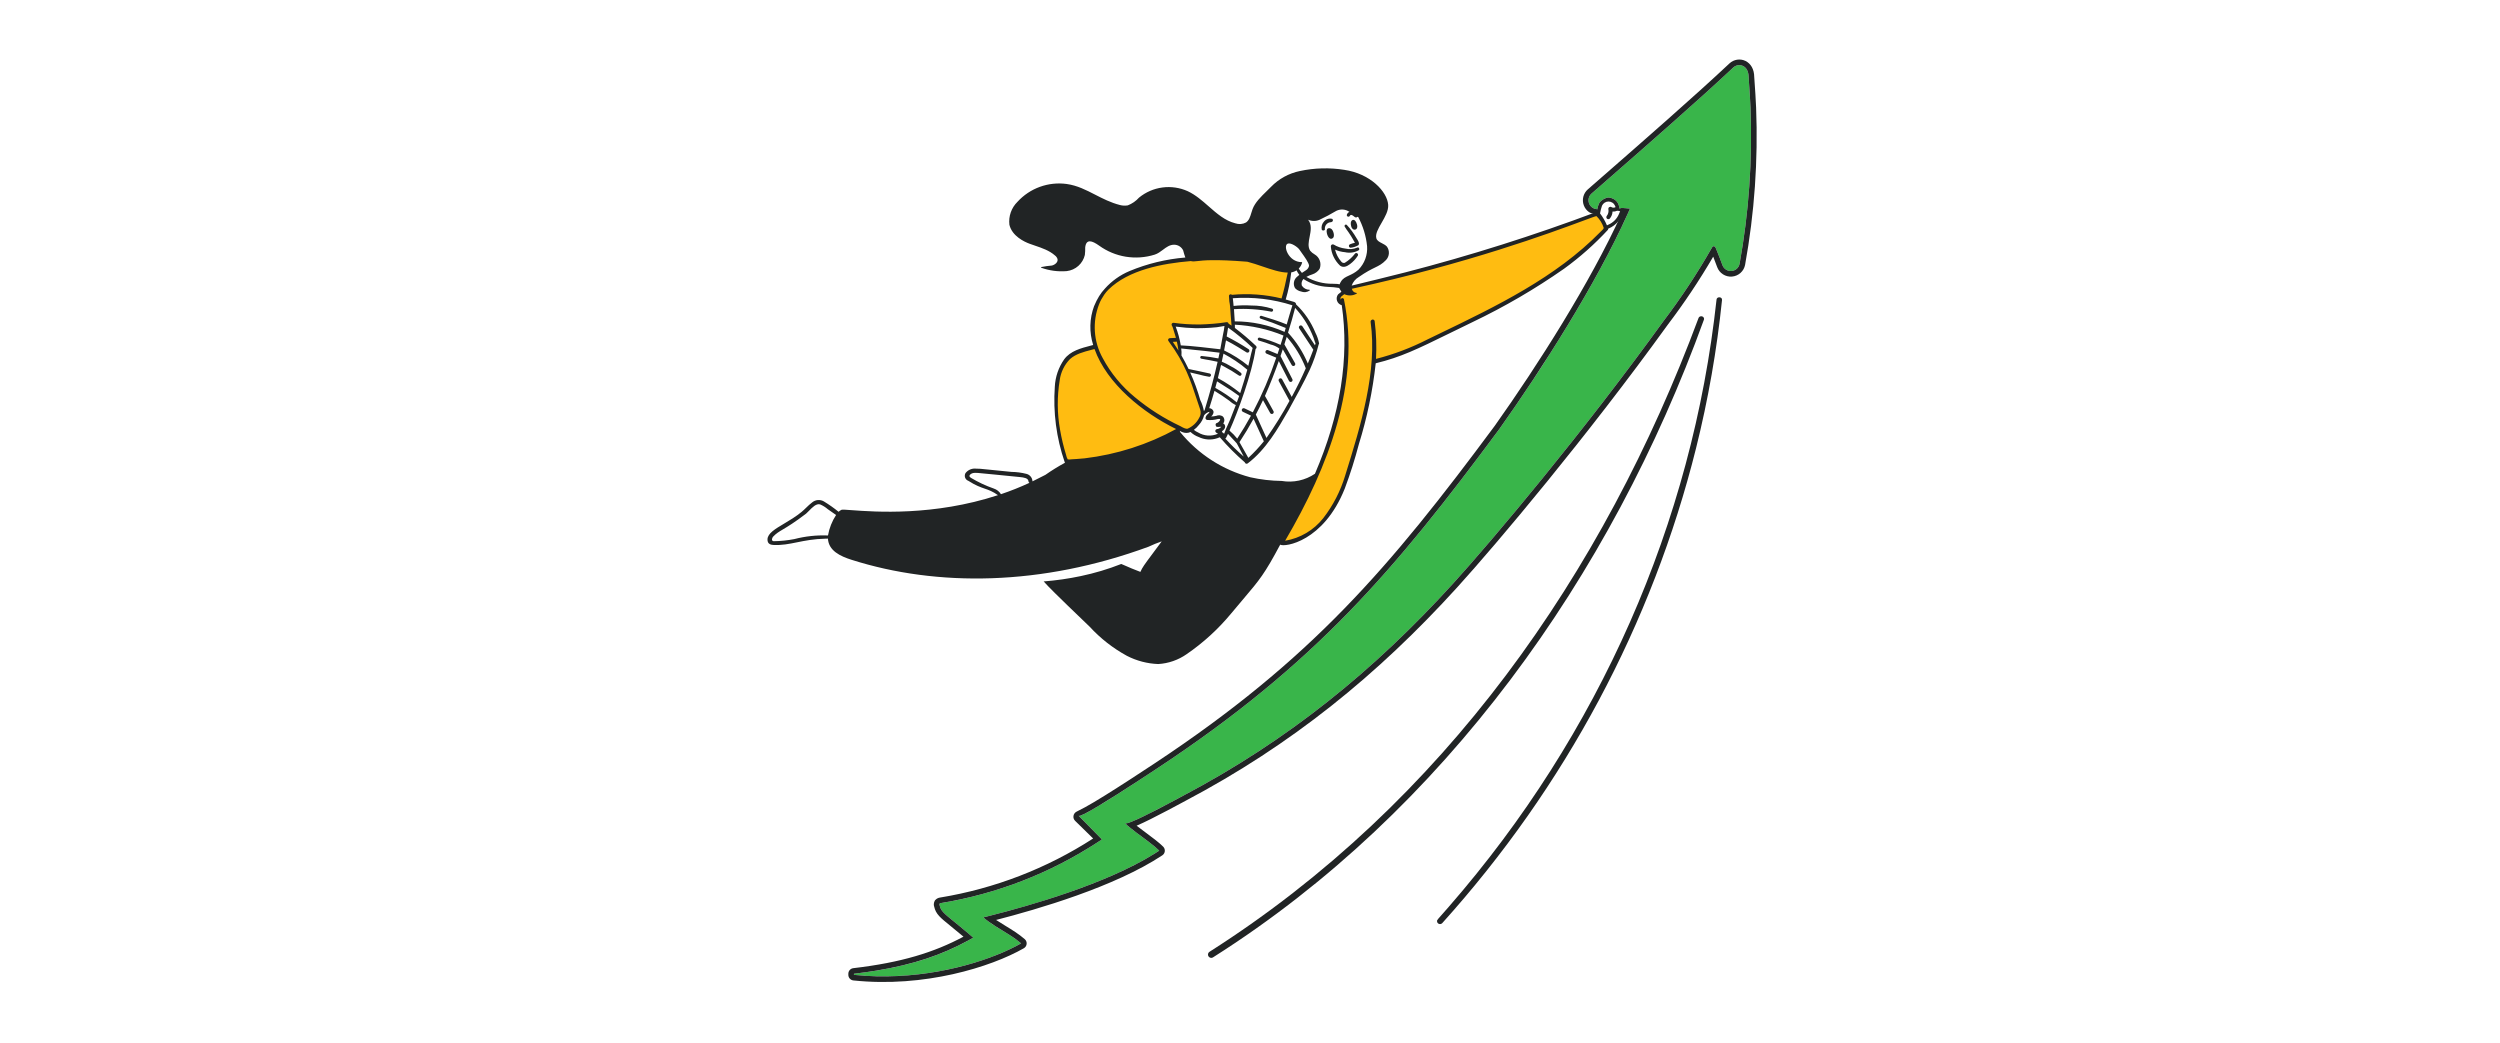 <svg xmlns="http://www.w3.org/2000/svg" width="446" height="186" viewBox="0 0 446 186" fill="none"><path d="M284.947 37.311C285.017 36.997 285.19 36.375 285.387 36.098C285.645 35.735 286.457 35.219 286.988 35.239C287.52 35.258 288.191 35.575 288.566 36.13C288.8 36.475 288.905 37.024 288.906 37.171C288.937 37.168 288.968 37.165 288.998 37.163C289.208 37.142 289.542 37.121 289.79 37.133C290.126 37.138 290.462 37.164 290.795 37.211C285.242 49.874 275.428 65.353 267.483 76.539C248.726 101.843 234.649 118.418 206.628 136.96C201.227 140.533 192.867 145.959 192.437 145.538L196.58 149.753C187.928 155.552 178.131 159.425 167.852 161.112C167.765 161.119 167.683 161.156 167.62 161.218C167.602 161.255 167.592 161.297 167.592 161.339C167.592 161.381 167.602 161.423 167.62 161.46C167.821 162.481 168.346 162.907 170.211 164.424C171.049 165.105 172.158 166.006 173.629 167.28C167.937 170.543 161.737 172.619 152.344 173.715V173.916C164.742 175.222 176.454 171.566 182.158 168.299C181.148 167.421 179.975 166.706 178.801 165.989C177.621 165.27 176.44 164.55 175.421 163.663C182.052 162.03 197.634 157.835 206.806 151.756C206.117 151.056 204.927 150.173 203.738 149.291C202.566 148.421 201.394 147.551 200.707 146.861C201.172 147.286 208.013 143.603 210.367 142.335L210.375 142.331C210.712 142.149 210.957 142.018 211.076 141.956C229.754 132.088 245.079 119.684 259.232 104.104C266.333 96.283 282.394 77.189 296.731 57.328C299.896 53.16 302.784 48.788 305.376 44.241C305.607 43.78 305.923 43.841 306.115 44.304C306.546 45.358 306.926 46.306 307.285 47.311C307.405 47.636 307.629 47.913 307.921 48.1C308.214 48.286 308.559 48.372 308.905 48.345C309.251 48.318 309.578 48.178 309.837 47.948C310.097 47.717 310.274 47.409 310.341 47.069C312.002 37.896 312.656 28.571 312.292 19.257C312.229 17.689 312.12 16.121 312.01 14.554L312.01 14.551L312.009 14.538C311.991 14.278 311.973 14.017 311.955 13.756C311.955 11.616 310.181 11.166 309.224 12.039C303.115 17.785 293.257 26.39 286.568 32.23L286.557 32.239C285.608 33.067 284.724 33.84 283.923 34.54C283.683 34.752 283.513 35.031 283.435 35.341C283.357 35.651 283.374 35.977 283.485 36.277C283.596 36.577 283.795 36.836 284.056 37.021C284.317 37.205 284.628 37.306 284.947 37.311Z" fill="#39B54A"></path><path d="M284.943 37.331C284.941 37.339 284.938 37.348 284.936 37.357L284.938 37.356C284.939 37.348 284.941 37.34 284.943 37.331Z" fill="#39B54A"></path><path d="M200.707 146.861C200.971 147.127 201.307 147.418 201.687 147.727C202.295 148.22 203.017 148.756 203.738 149.291C204.561 149.901 205.384 150.512 206.041 151.062C206.334 151.307 206.594 151.54 206.806 151.756C206.524 151.942 206.237 152.127 205.944 152.31C197.227 157.753 183.563 161.608 176.631 163.361C176.201 163.47 175.797 163.571 175.421 163.663C175.738 163.939 176.071 164.198 176.414 164.447C177.175 164.998 177.988 165.494 178.801 165.989C179.661 166.514 180.52 167.038 181.315 167.626C181.606 167.841 181.888 168.064 182.158 168.299C181.86 168.47 181.546 168.642 181.216 168.814C175.913 171.578 166.571 174.42 156.339 174.172C155.028 174.141 153.702 174.058 152.368 173.918L152.344 173.916V173.715L152.366 173.713C153.732 173.553 155.031 173.372 156.271 173.17C163.08 172.061 168.099 170.306 172.7 167.799C173.011 167.63 173.321 167.456 173.629 167.28C173.347 167.036 173.079 166.806 172.823 166.588C171.743 165.669 170.889 164.975 170.211 164.424C168.346 162.907 167.821 162.481 167.62 161.461C167.602 161.423 167.592 161.381 167.592 161.339C167.592 161.297 167.602 161.256 167.62 161.218C167.683 161.157 167.765 161.119 167.852 161.112C177.796 159.481 187.288 155.802 195.729 150.314C196.014 150.129 196.297 149.942 196.58 149.753L192.437 145.539C192.52 145.62 192.898 145.484 193.492 145.185C195.98 143.936 202.268 139.845 206.628 136.96C234.649 118.418 248.726 101.843 267.483 76.539C275.23 65.633 284.752 50.646 290.37 38.167C290.514 37.847 290.656 37.528 290.795 37.212C290.5 37.169 290.203 37.144 289.906 37.136C289.867 37.135 289.829 37.134 289.79 37.134C289.773 37.133 289.755 37.132 289.737 37.132C289.496 37.124 289.054 37.156 288.859 37.176L288.234 37.562C288.453 37.52 289.109 37.734 289.406 37.734C289.406 37.734 289.308 38.068 289.284 38.143C283.686 50.453 274.325 65.178 266.674 75.951C247.953 101.206 233.957 117.677 206.076 136.126C203.377 137.912 199.947 140.155 197.141 141.898C195.735 142.77 194.501 143.509 193.598 144C193.127 144.256 192.598 144.53 192.067 144.794C191.441 145.106 191.298 145.944 191.797 146.433L195.014 149.586C186.74 154.933 177.449 158.52 167.719 160.121C167.418 160.157 167.136 160.292 166.919 160.505L166.799 160.623L166.724 160.775C166.637 160.95 166.592 161.144 166.592 161.339C166.592 161.477 166.614 161.613 166.658 161.743C166.801 162.398 167.069 162.904 167.555 163.433C167.994 163.911 168.64 164.436 169.509 165.142L169.51 165.142L169.581 165.2C170.194 165.699 170.949 166.313 171.884 167.103C166.658 169.895 160.823 171.719 152.228 172.722C151.724 172.781 151.344 173.208 151.344 173.715V173.916C151.344 174.428 151.731 174.857 152.239 174.91C164.863 176.241 176.784 172.529 182.655 169.167C183.252 168.825 183.334 167.996 182.814 167.544C181.74 166.611 180.507 165.859 179.356 165.157L179.321 165.136C178.759 164.793 178.217 164.461 177.701 164.12C185.108 162.213 198.878 158.211 207.359 152.589C207.883 152.242 207.96 151.502 207.518 151.054C206.775 150.299 205.538 149.381 204.394 148.533L204.394 148.532L202.768 147.308C203.493 146.996 204.369 146.578 205.274 146.128C207.35 145.095 209.659 143.852 210.837 143.218L210.838 143.218L210.841 143.216L210.842 143.215L210.85 143.211C211.191 143.027 211.427 142.901 211.538 142.843L211.543 142.84C230.336 132.912 245.751 120.433 259.972 104.777C267.096 96.93 283.177 77.812 297.535 57.923C300.479 54.046 303.184 49.994 305.637 45.79C305.887 46.417 306.12 47.022 306.343 47.648L306.347 47.659C306.543 48.188 306.907 48.639 307.383 48.943C307.859 49.247 308.421 49.387 308.984 49.342C309.547 49.297 310.08 49.07 310.502 48.695C310.924 48.32 311.212 47.818 311.322 47.264L311.324 47.255L311.325 47.247C312.999 38.003 313.658 28.605 313.291 19.218L313.291 19.217C313.227 17.634 313.117 16.054 313.008 14.492L313.008 14.485L313.008 14.483L313.008 14.48L313.007 14.47L313.007 14.469C312.989 14.219 312.972 13.969 312.955 13.72C312.945 12.379 312.361 11.338 311.382 10.867C310.437 10.412 309.319 10.599 308.55 11.3L308.545 11.305L308.539 11.31C302.446 17.041 292.605 25.632 285.91 31.477L285.909 31.478L285.899 31.486L285.898 31.487C284.95 32.315 284.066 33.087 283.264 33.788L283.261 33.791C282.87 34.136 282.592 34.591 282.465 35.097C282.338 35.603 282.366 36.135 282.547 36.625C282.728 37.114 283.053 37.537 283.479 37.838C283.769 38.042 284.107 38.085 284.447 38.167L285.078 37.995L284.947 37.312L284.924 37.311L284.923 37.311C284.9 37.31 284.878 37.309 284.855 37.307C284.845 37.307 284.834 37.306 284.824 37.305C284.743 37.297 284.663 37.283 284.585 37.264C284.571 37.261 284.558 37.257 284.545 37.253C284.512 37.244 284.48 37.234 284.447 37.223C284.404 37.207 284.361 37.19 284.319 37.171C284.31 37.167 284.301 37.163 284.292 37.159L284.283 37.154C284.273 37.15 284.263 37.145 284.253 37.14C284.185 37.105 284.119 37.065 284.056 37.021C284.037 37.007 284.017 36.993 283.998 36.978C283.766 36.797 283.588 36.555 283.485 36.277C283.374 35.978 283.357 35.651 283.435 35.341C283.513 35.031 283.683 34.752 283.923 34.541C284.724 33.84 285.608 33.068 286.557 32.24L286.568 32.23C293.257 26.39 303.115 17.785 309.224 12.039C310.181 11.166 311.955 11.616 311.955 13.757C311.973 14.017 311.991 14.278 312.009 14.539L312.01 14.551L312.01 14.554C312.12 16.122 312.229 17.689 312.292 19.257C312.656 28.571 312.002 37.897 310.341 47.069C310.274 47.409 310.097 47.718 309.837 47.948C309.578 48.178 309.251 48.318 308.905 48.345C308.559 48.373 308.214 48.286 307.921 48.1C307.629 47.913 307.405 47.636 307.285 47.311C306.97 46.43 306.639 45.591 306.271 44.688L306.271 44.687C306.219 44.561 306.167 44.433 306.115 44.304C305.923 43.841 305.607 43.78 305.376 44.242C302.784 48.788 299.896 53.16 296.731 57.328C282.394 77.189 266.333 96.283 259.232 104.104C245.079 119.685 229.754 132.088 211.076 141.956C210.958 142.017 210.717 142.147 210.384 142.326L210.383 142.327L210.375 142.331L210.367 142.335C208.548 143.315 204.052 145.735 201.886 146.59C201.248 146.842 200.813 146.958 200.707 146.861Z" fill="#212425"></path><path d="M236.73 41.687C236.883 42.296 237.322 42.896 237.807 42.45C238.171 42.115 237.857 41.104 237.531 40.85C237.205 40.596 236.447 40.563 236.73 41.687Z" fill="#212425"></path><path d="M241.054 40.379C241.24 41.058 241.793 41.102 242.024 40.797C242.305 40.419 242.008 39.655 241.764 39.381C241.419 39.002 240.754 39.284 241.054 40.379Z" fill="#212425"></path><path d="M240.573 41.427C241.246 42.407 241.447 42.877 241.72 43.309C241.426 43.373 241.138 43.46 240.858 43.57C240.788 43.596 240.729 43.644 240.691 43.707C240.652 43.77 240.637 43.845 240.647 43.918C240.657 43.992 240.691 44.059 240.745 44.11C240.799 44.161 240.868 44.192 240.942 44.198C241.431 44.143 241.904 43.991 242.334 43.75C242.656 43.396 242.158 42.746 241.993 42.471C241.51 41.622 240.928 40.833 240.26 40.12C240.216 40.085 240.16 40.066 240.103 40.067C240.047 40.069 239.992 40.09 239.949 40.127C239.906 40.164 239.878 40.215 239.869 40.271C239.86 40.328 239.871 40.385 239.9 40.434C240.105 40.778 240.33 41.109 240.573 41.427Z" fill="#212425"></path><path d="M235.789 40.922C235.801 40.977 235.831 41.027 235.875 41.062C235.918 41.097 235.973 41.117 236.029 41.116H236.126C236.166 41.116 236.206 41.106 236.241 41.087C236.277 41.068 236.307 41.041 236.329 41.007C236.351 40.974 236.365 40.935 236.368 40.895C236.372 40.855 236.365 40.815 236.349 40.778C236.349 40.518 236.438 40.265 236.6 40.062C236.763 39.859 236.99 39.718 237.244 39.661C237.736 39.661 237.883 39.362 237.742 39.137C237.728 39.102 237.707 39.072 237.68 39.047C237.414 38.973 237.133 38.978 236.871 39.062C236.608 39.146 236.376 39.304 236.202 39.518C236.028 39.704 235.901 39.928 235.829 40.171C235.758 40.415 235.744 40.672 235.789 40.922Z" fill="#212425"></path><path d="M237.422 43.986C237.53 45.279 238.111 46.488 239.055 47.38C239.629 47.819 240.271 47.555 240.849 47.113C241.406 46.7 241.88 46.185 242.246 45.596C242.278 45.53 242.286 45.456 242.269 45.385C242.252 45.314 242.211 45.251 242.153 45.207C242.096 45.163 242.024 45.14 241.952 45.142C241.879 45.145 241.809 45.172 241.754 45.219C241.248 45.888 240.621 46.455 239.905 46.89C239.79 46.922 239.669 46.917 239.557 46.878C239.445 46.838 239.348 46.765 239.279 46.669C238.743 46.058 238.364 45.326 238.175 44.535C238.74 44.786 239.343 44.941 239.959 44.994C240.779 45.183 241.64 45.062 242.377 44.655C242.661 44.498 242.385 43.976 242.116 44.178C241.453 44.457 240.718 44.517 240.019 44.348C239.272 44.262 238.553 44.014 237.912 43.621C237.855 43.595 237.792 43.585 237.73 43.592C237.668 43.599 237.609 43.622 237.559 43.659C237.509 43.696 237.47 43.746 237.446 43.803C237.422 43.861 237.413 43.924 237.422 43.986Z" fill="#212425"></path><path d="M303.976 57.041C304.002 56.971 304.009 56.897 303.999 56.824C303.988 56.751 303.959 56.682 303.915 56.622C303.871 56.561 303.813 56.512 303.745 56.478C303.677 56.443 303.601 56.425 303.524 56.424C303.416 56.413 303.308 56.438 303.216 56.494C303.125 56.55 303.056 56.633 303.02 56.731C286.02 102.446 257.562 143.19 215.78 169.797C215.356 170.066 215.44 170.711 215.92 170.858C216.083 170.907 216.26 170.883 216.404 170.792C257.685 144.643 287.39 102.797 303.976 57.041Z" fill="#212425"></path><path d="M306.232 53.426C301.904 93.282 285.282 130.99 258.483 161.747C256.348 164.189 256.372 164.083 256.369 164.316C256.363 164.422 256.39 164.526 256.449 164.616C256.507 164.705 256.593 164.775 256.694 164.816C256.796 164.857 256.908 164.866 257.015 164.844C257.123 164.821 257.22 164.767 257.294 164.689C279.235 140.325 294.76 111.281 302.57 79.983C304.741 71.275 306.291 62.436 307.208 53.526C307.273 52.911 306.294 52.873 306.232 53.426Z" fill="#212425"></path><path d="M230.625 96.688H228.312L234.406 85.656L237.656 77.875L239.688 69.219L240.125 60.094L239.688 54.219L239.062 53.875L238.812 52.969L240.344 51.438L244.031 50.625L269.438 43.562L284.969 38.094L286.5 40.719L285.469 41.906L277.562 48.594L266.688 55L250.562 62.875L245.219 64.406L244.25 70.375L241.406 81.812L239.75 86.906L236.312 92.719L233.156 95.594L230.625 96.688Z" fill="#FFBC11"></path><path d="M212.875 76.406L211.625 76.875L210.25 76.406L209.5 77.312L200.281 81.031L190.438 82.594L189.094 77.844L188.312 71.094L188.844 66.844L190.25 63.938L192.188 62.844L195.406 61.781L194.938 57.188L195.688 54.312L197.125 51.906L199.781 49.5L204.125 47.688L211.969 46.188H222.625L228.094 48.219H230.062L228.938 53.688L223.719 52.75L219.688 52.969L220 58.562L218.75 57.969L212.406 58.188L209.344 57.969L210.469 61.438V63.406L212.094 66.656L214.438 72.906V74.406L212.875 76.406Z" fill="#FFBC11"></path><path fill-rule="evenodd" clip-rule="evenodd" d="M284.947 37.312C285.017 36.998 285.19 36.375 285.387 36.099C285.645 35.735 286.457 35.22 286.988 35.239C287.52 35.259 288.191 35.576 288.566 36.13C288.8 36.475 288.905 37.024 288.906 37.172L288.901 37.172C288.867 37.283 288.792 37.377 288.691 37.435C288.552 37.552 288.39 37.639 288.215 37.692C288.041 37.745 287.858 37.761 287.677 37.74C287.658 38.202 287.485 38.643 287.185 38.994C287.124 39.057 287.041 39.097 286.953 39.103C286.865 39.11 286.778 39.084 286.708 39.03C286.638 38.975 286.591 38.898 286.575 38.811C286.559 38.724 286.577 38.634 286.623 38.559C286.765 38.388 286.866 38.188 286.919 37.973C286.973 37.757 286.977 37.533 286.933 37.316C286.921 37.25 286.928 37.182 286.952 37.12C286.977 37.058 287.019 37.004 287.073 36.964C287.126 36.925 287.19 36.901 287.257 36.895C287.324 36.89 287.39 36.904 287.45 36.934C287.563 37.008 287.695 37.048 287.829 37.052C287.964 37.055 288.098 37.021 288.214 36.954C288.2 36.873 288.172 36.795 288.13 36.724C288.033 36.497 287.872 36.304 287.667 36.166C287.462 36.029 287.221 35.955 286.974 35.951C286.727 35.948 286.485 36.016 286.276 36.148C286.068 36.28 285.902 36.469 285.798 36.693C285.646 37.143 285.528 37.603 285.447 38.071C285.945 38.728 286.36 39.445 286.68 40.205C286.759 40.165 286.839 40.127 286.918 40.09C287.769 39.732 288.446 39.058 288.806 38.209H288.809C288.971 37.872 289.091 37.517 289.166 37.151C289.11 37.154 289.054 37.158 288.999 37.163C289.208 37.142 289.542 37.121 289.79 37.134C289.757 37.134 289.724 37.133 289.69 37.133C289.601 37.939 289.294 38.706 288.803 39.352C288.312 39.997 287.656 40.498 286.903 40.8C286.905 40.875 286.885 40.95 286.843 41.013C284.471 43.575 281.852 45.898 279.024 47.946C273.86 51.555 268.407 54.734 262.722 57.451C261.189 58.192 259.829 58.858 258.6 59.461L258.598 59.462C252.82 62.294 249.924 63.714 245.431 64.809C244.892 69.703 243.884 74.535 242.423 79.237C241.72 81.916 240.882 84.558 239.911 87.152C236.119 96.668 229.163 97.652 228.387 97.167C225.598 102.399 224.686 103.472 221.964 106.678L221.964 106.679C221.316 107.442 220.567 108.325 219.665 109.413C217.366 112.2 214.688 114.651 211.708 116.695C210.212 117.745 208.453 118.358 206.628 118.465C204.68 118.394 202.771 117.894 201.039 117C198.556 115.644 196.312 113.889 194.398 111.806C187.854 105.534 187.09 104.701 186.539 104.102L186.538 104.1C186.428 103.981 186.327 103.871 186.19 103.728C188.415 103.555 190.626 103.236 192.81 102.774C195.274 102.257 197.69 101.534 200.033 100.613C200.333 100.73 200.599 100.849 200.911 100.988C201.461 101.232 202.156 101.541 203.444 102.026C203.832 101.175 204.048 100.884 205.725 98.632L205.726 98.63C206.138 98.077 206.638 97.405 207.25 96.578C206.448 96.853 205.663 97.174 204.898 97.537C185.788 104.566 167.167 104.711 151.945 99.877C149.884 99.226 147.813 98.243 147.701 96.067C147.641 96.095 147.603 96.095 147.474 96.096C147.432 96.096 147.379 96.097 147.313 96.098C145.201 96.141 143.612 96.461 142.176 96.751C140.75 97.039 139.474 97.297 137.987 97.221C137.647 97.197 136.874 97.142 136.92 96.199C136.97 95.149 138.268 94.377 139.888 93.412C140.873 92.826 141.979 92.168 142.996 91.333C143.281 91.099 143.545 90.843 143.811 90.585C144.158 90.248 144.509 89.907 144.914 89.609C145.203 89.375 145.556 89.235 145.926 89.208C146.296 89.181 146.666 89.268 146.985 89.457C147.898 90.011 148.772 90.627 149.6 91.3C149.764 91.152 149.95 91.03 150.15 90.937C150.356 90.896 150.97 90.941 151.925 91.012C156.055 91.317 166.564 92.094 178.038 88.336C177.081 87.659 176.417 87.429 175.68 87.174C174.917 86.911 174.076 86.62 172.75 85.778C172.618 85.731 172.499 85.655 172.399 85.556C172.3 85.457 172.224 85.337 172.176 85.206C172.129 85.074 172.11 84.933 172.123 84.794C172.135 84.654 172.178 84.519 172.248 84.398C172.467 84.115 172.755 83.893 173.084 83.754C173.414 83.615 173.774 83.564 174.13 83.605C174.676 83.605 174.816 83.619 176.319 83.773C177.163 83.86 178.436 83.99 180.45 84.187C181.352 84.198 182.25 84.317 183.124 84.541C183.412 84.614 183.671 84.776 183.862 85.004C184.054 85.232 184.169 85.515 184.191 85.811C184.192 85.817 184.192 85.822 184.193 85.828L184.193 85.837L184.193 85.847C184.193 85.857 184.193 85.867 184.191 85.877C184.969 85.504 185.739 85.116 186.499 84.714C187.621 83.928 188.788 83.206 189.992 82.553C189.969 82.52 189.952 82.485 189.94 82.447C188.453 78.121 187.855 73.541 188.179 68.979C188.266 67.232 188.844 65.545 189.845 64.111C190.95 62.604 192.844 62.113 194.65 61.645C194.775 61.612 194.899 61.58 195.022 61.548C194.3 59.274 194.36 56.826 195.191 54.592L195.198 54.587C195.757 53.248 196.345 52.313 197.097 51.508L197.102 51.5C198.316 50.14 199.819 49.066 201.501 48.359C204.676 47.038 208.037 46.222 211.464 45.94C211.312 45.523 211.183 45.099 211.076 44.669C210.929 44.366 210.699 44.11 210.414 43.931C210.129 43.752 209.799 43.657 209.462 43.657C208.671 43.657 208.078 44.103 207.469 44.562C207.019 44.901 206.559 45.246 206.004 45.424C204.34 45.948 202.576 46.076 200.854 45.798C199.132 45.519 197.499 44.842 196.086 43.82C194.811 42.913 193.777 42.578 193.601 44.13C193.612 44.581 193.59 45.033 193.538 45.481C193.363 46.235 192.959 46.916 192.383 47.432C191.806 47.948 191.084 48.273 190.315 48.364C188.775 48.495 187.226 48.292 185.772 47.769C185.758 47.764 185.745 47.755 185.737 47.743C185.729 47.73 185.725 47.715 185.726 47.7C185.727 47.685 185.733 47.671 185.743 47.66C185.753 47.649 185.766 47.641 185.781 47.638C186.4 47.512 187.026 47.423 187.655 47.373C188.213 47.244 188.827 46.733 188.649 46.177C188.566 45.938 188.413 45.73 188.21 45.579C187.209 44.695 185.912 44.254 184.643 43.821C184.316 43.71 183.991 43.599 183.673 43.481C182.752 43.141 180.562 42.131 180.077 40.102C179.988 39.354 180.071 38.595 180.321 37.884C180.571 37.173 180.981 36.529 181.519 36.002C182.615 34.802 183.987 33.886 185.515 33.332C187.044 32.778 188.684 32.603 190.295 32.822C192.172 33.084 193.747 33.893 195.368 34.726C196.738 35.43 198.142 36.151 199.79 36.574C200.251 36.698 200.734 36.72 201.205 36.637C201.97 36.34 202.654 35.867 203.202 35.257C204.4 34.275 205.849 33.648 207.385 33.446C208.921 33.243 210.483 33.474 211.895 34.112C213.298 34.767 214.472 35.799 215.633 36.819C217.098 38.106 218.54 39.373 220.391 39.84C220.701 39.948 221.03 39.99 221.357 39.964C221.685 39.938 222.003 39.844 222.292 39.689C222.833 39.317 223.031 38.661 223.234 37.989C223.303 37.761 223.373 37.532 223.456 37.311C223.89 36.127 224.994 35.055 225.978 34.099C226.25 33.835 226.513 33.58 226.75 33.334C228.142 31.9 229.934 30.917 231.893 30.512C234.501 29.954 237.19 29.882 239.824 30.3C244.45 30.971 247.493 34.181 247.652 36.55C247.722 37.594 247.082 38.703 246.481 39.743C245.884 40.776 245.326 41.741 245.54 42.511C245.663 42.944 246.086 43.161 246.53 43.389C246.852 43.555 247.186 43.726 247.424 43.99C247.681 44.346 247.806 44.78 247.777 45.219C247.748 45.657 247.566 46.071 247.264 46.39C246.559 47.117 246.038 47.37 245.291 47.734C244.614 48.063 243.753 48.482 242.404 49.424C241.814 49.767 241.365 50.309 241.137 50.953L241.455 50.876C242.994 50.503 248.547 49.157 250.738 48.585C262.285 45.599 273.664 42.001 284.828 37.804C284.861 37.653 284.897 37.505 284.936 37.357L284.938 37.357C284.939 37.349 284.941 37.34 284.943 37.331C284.945 37.325 284.946 37.318 284.947 37.312ZM147.712 95.529C145.687 95.447 143.662 95.665 141.701 96.175C140.488 96.41 139.256 96.536 138.021 96.55C137.555 96.501 137.721 95.988 137.909 95.756C138.457 95.168 138.934 94.884 139.705 94.425C140.553 93.919 141.758 93.201 143.805 91.633C143.97 91.49 144.146 91.309 144.331 91.119C144.931 90.502 145.624 89.79 146.304 89.984C146.806 90.196 147.272 90.486 147.683 90.844L149.157 91.875C148.433 92.983 147.941 94.226 147.712 95.529ZM178.569 88.165C178.279 87.688 177.827 87.33 177.296 87.158C175.871 86.66 174.5 86.018 173.205 85.242C173.073 85.153 172.922 85.017 172.949 84.874C172.985 84.68 173.291 84.457 173.602 84.389C174.066 84.318 174.187 84.331 177.741 84.688L177.751 84.689C178.804 84.794 180.159 84.93 181.911 85.103C182.675 85.178 183.426 85.297 183.474 85.836C183.474 85.897 183.49 85.958 183.521 86.011C183.552 86.064 183.597 86.108 183.651 86.138C181.995 86.906 180.298 87.583 178.569 88.165ZM235.383 39.218C236.418 38.734 237.428 38.198 238.408 37.611C238.779 37.431 239.191 37.353 239.602 37.386C240.013 37.419 240.408 37.561 240.745 37.799C240.625 37.846 240.518 37.922 240.435 38.02C240.351 38.118 240.293 38.235 240.266 38.361C240.264 38.428 240.285 38.494 240.326 38.547C240.367 38.599 240.425 38.637 240.49 38.652C240.555 38.667 240.624 38.66 240.684 38.63C240.744 38.601 240.793 38.552 240.821 38.491C240.847 38.439 240.89 38.397 240.942 38.372C240.995 38.346 241.055 38.34 241.112 38.352C241.28 38.403 241.434 38.495 241.558 38.619C241.65 38.712 241.766 38.776 241.893 38.803C241.942 38.806 241.991 38.796 242.036 38.775C242.08 38.754 242.119 38.722 242.148 38.682L242.304 38.718C243.166 40.334 243.704 42.103 243.889 43.925C243.944 44.696 243.834 45.47 243.567 46.195C243.299 46.92 242.879 47.579 242.336 48.129C241.724 48.664 241.153 48.928 240.654 49.158C240.053 49.435 239.555 49.665 239.21 50.263C239.058 50.487 239.031 50.608 239.018 50.667C239.013 50.691 239.01 50.706 239.001 50.712C238.989 50.721 238.967 50.716 238.916 50.706C238.792 50.68 238.494 50.617 237.748 50.623C236.103 50.643 234.482 50.221 233.056 49.403C233.391 49.212 233.746 49.06 234.115 48.95C234.645 48.782 235.102 48.44 235.413 47.98C235.606 47.511 235.621 46.988 235.456 46.509C235.292 46.03 234.958 45.627 234.517 45.376C234.216 45.211 233.949 44.99 233.73 44.725C233.287 44.023 233.461 43.137 233.642 42.222C233.848 41.175 234.062 40.089 233.367 39.196C233.683 39.34 234.026 39.417 234.373 39.42C234.721 39.424 235.064 39.355 235.383 39.218ZM229.747 43.459C230.323 43.259 231.516 44.077 231.817 44.533C231.907 44.668 232.038 44.85 232.188 45.059C232.734 45.817 233.534 46.928 233.535 47.421C233.504 47.586 233.437 47.742 233.341 47.879C233.245 48.016 233.121 48.132 232.977 48.218C232.733 48.364 232.495 48.519 232.263 48.685C232.053 48.443 231.864 48.183 231.698 47.909C231.986 47.614 232.193 47.25 232.299 46.852C232.302 46.842 232.302 46.831 232.3 46.821C232.298 46.81 232.293 46.8 232.287 46.792C232.28 46.784 232.272 46.777 232.263 46.772C232.253 46.768 232.243 46.765 232.232 46.765C229.828 46.764 228.829 43.775 229.747 43.459ZM212.432 46.576C212.813 46.672 213.082 46.641 213.589 46.581C214.616 46.459 216.623 46.221 222.53 46.693C223.41 46.916 224.318 47.225 225.216 47.531C226.831 48.081 228.414 48.62 229.736 48.628C229.68 48.828 229.618 49.126 229.537 49.519L229.537 49.521C229.367 50.343 229.11 51.583 228.631 53.244C225.736 52.535 222.742 52.316 219.775 52.599C219.732 52.554 219.677 52.523 219.617 52.51C219.556 52.497 219.493 52.502 219.436 52.526C219.379 52.549 219.33 52.589 219.296 52.641C219.262 52.692 219.244 52.753 219.245 52.815C219.254 53.14 219.277 53.465 219.313 53.788C219.437 54.363 219.474 54.966 219.511 55.561C219.525 55.779 219.538 55.996 219.555 56.21L219.559 56.207C219.607 56.773 219.65 57.338 219.697 57.949L219.707 58.085C219.67 58.061 219.633 58.037 219.596 58.013L219.536 57.974C219.419 57.898 219.301 57.82 219.181 57.747V57.745C219.174 57.701 219.159 57.659 219.135 57.622C219.112 57.584 219.081 57.552 219.045 57.527C219.008 57.502 218.967 57.485 218.924 57.477C218.881 57.468 218.836 57.468 218.793 57.478C217.229 57.731 215.656 57.836 214.073 57.889L214.044 57.885C212.473 57.902 210.903 57.803 209.346 57.587C209.294 57.583 209.241 57.593 209.193 57.615C209.146 57.637 209.104 57.671 209.072 57.713C209.041 57.755 209.02 57.804 209.012 57.856C209.004 57.908 209.009 57.962 209.026 58.011V58.014L209.034 58.027C209.214 58.321 209.341 58.752 209.403 59.016L209.408 59.019C209.549 59.432 209.676 59.85 209.788 60.271C209.788 60.271 208.988 60.318 208.654 60.332C208.596 60.341 208.541 60.366 208.496 60.404C208.452 60.442 208.418 60.492 208.4 60.548C208.382 60.604 208.38 60.663 208.394 60.721C208.408 60.778 208.438 60.83 208.48 60.871C211.404 64.796 212.476 68.093 213.439 71.053C213.661 71.735 213.877 72.399 214.108 73.049C214.196 73.297 214.225 73.564 214.193 73.826C214.161 74.088 214.068 74.339 213.922 74.559C213.482 75.418 212.756 76.098 211.869 76.481C211.514 76.555 210.996 76.26 210.679 76.08L210.638 76.057L210.581 76.024C207.665 74.655 204.936 72.921 202.46 70.862C200.104 68.936 198.153 66.562 196.72 63.878C195.912 62.422 195.435 60.804 195.325 59.142C195.214 57.48 195.472 55.814 196.081 54.264C196.312 53.667 196.627 53.108 196.989 52.58C197.205 52.265 197.472 51.937 197.746 51.667C201.351 48.128 207.399 46.997 212.432 46.576ZM231.774 58.574L234.297 62.389C233.987 63.217 233.659 64.038 233.315 64.854C232.471 62.825 231.275 60.961 229.782 59.347C230.234 57.892 230.684 56.411 231.049 54.927C232.275 56.265 233.273 57.793 234.005 59.453C234.284 60.061 234.371 60.342 234.452 60.606C234.512 60.8 234.569 60.986 234.699 61.288L234.588 61.598L232.341 58.203C232.316 58.166 232.285 58.134 232.248 58.109C232.211 58.084 232.169 58.067 232.125 58.058C232.082 58.049 232.037 58.049 231.993 58.057C231.949 58.066 231.907 58.083 231.87 58.107C231.833 58.132 231.801 58.164 231.776 58.201C231.751 58.237 231.734 58.279 231.725 58.323C231.716 58.366 231.716 58.411 231.724 58.455C231.733 58.499 231.75 58.541 231.774 58.578V58.574ZM228.14 68L230.048 71.515C228.809 73.798 227.437 76.006 225.938 78.127L224.038 73.956C224.485 73.111 224.912 72.256 225.318 71.389L226.598 73.682C226.642 73.761 226.716 73.819 226.802 73.843C226.889 73.868 226.982 73.857 227.061 73.813C227.139 73.769 227.198 73.696 227.222 73.609C227.247 73.523 227.236 73.43 227.192 73.351C226.692 72.456 226.362 71.858 226.14 71.457L226.14 71.456L226.139 71.454C225.812 70.861 225.721 70.698 225.666 70.635C226.539 68.696 227.48 66.258 228.136 64.405L229.951 67.952C229.971 67.992 229.999 68.028 230.033 68.058C230.066 68.087 230.106 68.11 230.149 68.124C230.191 68.138 230.237 68.144 230.282 68.14C230.326 68.137 230.37 68.124 230.41 68.104C230.45 68.083 230.486 68.055 230.515 68.021C230.544 67.986 230.566 67.946 230.579 67.903C230.593 67.861 230.598 67.815 230.594 67.77C230.59 67.726 230.577 67.682 230.555 67.642L228.445 63.517C228.581 63.119 228.715 62.718 228.847 62.314L230.445 65.126C230.467 65.165 230.496 65.199 230.532 65.227C230.567 65.254 230.607 65.274 230.65 65.286C230.693 65.298 230.738 65.301 230.782 65.296C230.827 65.29 230.869 65.276 230.908 65.254C230.947 65.232 230.981 65.203 231.008 65.167C231.036 65.132 231.056 65.092 231.068 65.049C231.08 65.006 231.083 64.961 231.077 64.917C231.072 64.872 231.058 64.83 231.036 64.791L229.133 61.434C229.177 61.295 229.55 60.099 229.55 60.099C231.005 61.752 232.158 63.649 232.954 65.702C232.191 67.44 231.354 69.143 230.443 70.812L228.737 67.673C228.716 67.633 228.688 67.598 228.653 67.569C228.618 67.54 228.578 67.518 228.535 67.505C228.492 67.491 228.446 67.487 228.401 67.491C228.356 67.496 228.313 67.509 228.273 67.531C228.233 67.552 228.198 67.582 228.17 67.617C228.142 67.652 228.121 67.693 228.109 67.736C228.096 67.78 228.093 67.825 228.098 67.87C228.103 67.915 228.118 67.958 228.14 67.997V68ZM218.206 75.53C218.252 75.478 218.295 75.424 218.337 75.367C218.422 75.19 218.45 74.992 218.416 74.799C218.382 74.606 218.288 74.428 218.148 74.292C217.981 74.177 217.788 74.106 217.586 74.087C217.384 74.068 217.181 74.101 216.996 74.182C216.693 74.256 216.383 74.296 216.072 74.302C216.195 74.201 216.296 74.077 216.371 73.937C216.446 73.797 216.492 73.643 216.508 73.485C216.476 73.301 216.381 73.134 216.239 73.013C216.097 72.891 215.918 72.822 215.731 72.818C216.06 71.792 216.371 70.761 216.663 69.723C217.956 70.526 218.184 70.689 219.113 71.351L219.371 71.536C219.695 71.837 220.066 72.083 220.47 72.264L220.377 72.506C219.484 74.843 219.453 74.926 218.699 76.561C218.691 76.579 218.673 76.626 218.651 76.689L218.606 76.812C218.533 77.013 218.439 77.274 218.394 77.376C218.279 77.308 218.17 77.229 218.07 77.14C218.053 77.068 218.027 76.999 217.99 76.935C218.793 76.453 218.653 75.711 218.206 75.53ZM217.274 77.384L217.283 77.375C217.249 77.339 217.192 77.309 217.129 77.276C217.025 77.221 216.905 77.158 216.848 77.047C216.739 76.84 216.846 76.544 217.27 76.525C217.509 76.464 217.722 76.328 217.878 76.137C217.813 76.127 217.712 76.137 217.599 76.147C217.291 76.176 216.894 76.213 216.894 75.901C216.869 75.856 216.857 75.806 216.857 75.755C216.857 75.703 216.869 75.653 216.894 75.608C216.918 75.563 216.953 75.525 216.996 75.497C217.039 75.469 217.088 75.452 217.139 75.448C217.351 75.348 217.527 75.185 217.642 74.982C217.778 74.707 217.554 74.728 217.372 74.745C217.339 74.749 217.306 74.752 217.278 74.753C216.66 74.923 216.016 74.98 215.377 74.921C215.328 74.918 215.28 74.905 215.236 74.882C215.193 74.859 215.155 74.826 215.125 74.787C215.096 74.748 215.075 74.703 215.065 74.654C215.055 74.606 215.055 74.556 215.067 74.508C215.128 74.238 215.286 73.999 215.511 73.836C215.757 73.631 215.752 73.578 215.747 73.529C215.745 73.51 215.744 73.491 215.759 73.463C215.377 73.559 215.041 73.784 214.807 74.099C214.647 74.74 214.327 75.33 213.877 75.814C213.624 76.147 213.324 76.441 212.986 76.687C213.207 76.875 213.454 77.028 213.721 77.142C214.25 77.466 214.849 77.658 215.468 77.7C216.087 77.742 216.706 77.633 217.274 77.384ZM215.815 66.633C215.592 66.566 212.685 65.961 212.132 65.846L212.044 65.828C211.652 65.008 211.228 64.204 210.771 63.416C210.806 62.999 210.791 62.579 210.725 62.166C211.466 62.263 212.223 62.337 212.957 62.405C214.564 62.553 215.82 62.702 217.573 62.921C217.502 63.263 217.43 63.603 217.357 63.942C216.374 63.746 215.382 63.601 214.384 63.509C214.323 63.504 214.263 63.522 214.215 63.559C214.167 63.596 214.135 63.65 214.124 63.709C214.114 63.769 214.127 63.831 214.16 63.882C214.192 63.933 214.243 63.97 214.302 63.985C214.448 64.022 214.672 64.06 214.983 64.113C215.487 64.199 216.219 64.323 217.221 64.546C216.573 67.467 215.773 70.311 214.892 73.201C214.849 73.238 214.809 73.275 214.769 73.311C214.654 72.636 214.438 71.983 214.129 71.372C213.654 69.686 213.051 68.038 212.326 66.443C212.709 66.538 213.092 66.626 213.474 66.715L213.819 66.795C214.451 66.972 215.092 67.115 215.74 67.222C215.813 67.222 215.883 67.195 215.938 67.147C215.992 67.099 216.027 67.033 216.037 66.96C216.046 66.888 216.028 66.815 215.988 66.755C215.947 66.695 215.885 66.651 215.815 66.633ZM209.741 58.266C210.944 58.427 212.154 58.525 213.367 58.556C213.735 58.569 215.723 58.529 217.073 58.379C217.184 58.379 217.499 58.319 217.807 58.26C218.065 58.211 218.318 58.163 218.445 58.151C218.389 58.685 218.298 59.216 218.174 59.739C218.058 60.401 217.739 62.115 217.699 62.31C216.09 62.116 212.276 61.663 210.652 61.616C210.462 60.472 210.157 59.349 209.741 58.266ZM210.236 62.527C209.913 62.01 209.576 61.497 209.225 60.989L209.952 60.949C210.069 61.469 210.164 61.994 210.236 62.524V62.527ZM224.683 60.227C224.643 60.223 224.603 60.228 224.566 60.242C224.528 60.255 224.494 60.276 224.465 60.303C224.437 60.331 224.414 60.364 224.399 60.401C224.384 60.438 224.377 60.478 224.379 60.518C224.381 60.572 224.402 60.625 224.437 60.667C224.472 60.71 224.52 60.74 224.573 60.752C225.437 60.996 226.071 61.232 226.652 61.449L226.671 61.455C227.239 61.586 227.774 61.834 228.24 62.184C228.131 62.511 228.021 62.837 227.908 63.163L226.232 62.472C226.191 62.452 226.146 62.441 226.1 62.44C226.053 62.438 226.008 62.446 225.965 62.463C225.922 62.479 225.883 62.505 225.85 62.537C225.817 62.569 225.791 62.607 225.773 62.65C225.755 62.693 225.747 62.738 225.747 62.784C225.748 62.83 225.758 62.876 225.776 62.918C225.795 62.96 225.822 62.998 225.856 63.029C225.889 63.061 225.929 63.085 225.972 63.1L227.685 63.807C226.552 67.162 225.154 70.422 223.505 73.556L222.013 72.849C221.973 72.83 221.929 72.819 221.885 72.817C221.84 72.814 221.796 72.821 221.754 72.836C221.712 72.851 221.673 72.874 221.64 72.904C221.607 72.934 221.58 72.97 221.561 73.01C221.542 73.051 221.531 73.094 221.528 73.139C221.526 73.183 221.533 73.228 221.548 73.27C221.563 73.312 221.586 73.351 221.616 73.384C221.646 73.417 221.682 73.444 221.722 73.463L223.178 74.154C222.414 75.552 221.596 76.918 220.721 78.251C220.309 77.728 219.845 77.248 219.337 76.819C220.833 73.521 223.375 66.556 223.995 62.262C224.042 62.236 224.083 62.199 224.113 62.154C224.143 62.109 224.163 62.058 224.171 62.004C224.178 61.95 224.173 61.896 224.156 61.844C224.139 61.793 224.11 61.746 224.072 61.708C222.876 60.573 221.619 59.504 220.307 58.506C220.307 58.313 220.307 58.112 220.297 57.925C223.278 58.076 226.211 58.73 228.974 59.86C228.897 60.112 228.548 61.224 228.45 61.528C227.238 60.975 225.977 60.538 224.683 60.224V60.227ZM221.397 66.531C220.84 66.07 220.233 65.673 219.589 65.346C219.071 65.027 218.528 64.752 217.964 64.524C218.069 64.047 218.17 63.569 218.268 63.091C219.006 63.481 219.724 63.909 220.419 64.372C221.152 64.857 221.853 65.388 222.52 65.961C222.285 66.814 221.697 68.817 221.253 70.125C220.013 69.111 218.679 68.217 217.268 67.456C217.467 66.675 217.656 65.891 217.834 65.105C217.995 65.191 218.157 65.276 218.318 65.36C219.265 65.855 220.18 66.409 221.059 67.017C221.123 67.05 221.197 67.059 221.267 67.042C221.338 67.025 221.399 66.983 221.441 66.924C221.482 66.864 221.501 66.792 221.493 66.72C221.485 66.648 221.451 66.582 221.397 66.533V66.531ZM220.651 71.785C220.795 71.404 220.937 71.023 221.072 70.64C220.823 70.476 220.691 70.378 220.542 70.266C220.175 69.992 219.698 69.637 217.118 68.031C217.016 68.419 216.912 68.807 216.806 69.195C218.16 69.945 219.447 70.811 220.651 71.785ZM222.982 64.07C223.131 63.405 223.28 62.741 223.475 62.073C222.102 60.76 220.636 59.547 219.09 58.444C219.01 58.971 218.925 59.498 218.837 60.026C220.177 60.711 221.48 61.467 222.739 62.29C222.777 62.314 222.809 62.345 222.834 62.382C222.859 62.419 222.877 62.46 222.886 62.504C222.896 62.548 222.896 62.593 222.888 62.636C222.88 62.68 222.863 62.722 222.839 62.76C222.814 62.797 222.783 62.829 222.746 62.854C222.709 62.88 222.668 62.897 222.624 62.907C222.581 62.916 222.536 62.916 222.492 62.908C222.448 62.9 222.406 62.883 222.369 62.859C222.369 62.859 222.36 62.853 222.344 62.843C222.333 62.836 222.318 62.827 222.302 62.816C221.922 62.574 220.019 61.361 218.717 60.725C218.612 61.323 218.5 61.919 218.382 62.516C219.926 63.258 221.377 64.179 222.705 65.26C222.804 64.863 222.893 64.466 222.982 64.07ZM219.072 77.405C220.273 78.666 220.642 79.103 220.642 79.103C220.642 79.103 221.655 80.975 221.882 81.452C220.726 80.442 219.627 79.368 218.59 78.237C218.712 78.18 218.742 78.116 218.93 77.706L218.996 77.564C219.018 77.515 219.043 77.462 219.069 77.405H219.072ZM221.123 78.877C222.017 77.519 222.854 76.129 223.636 74.706L225.47 78.728C224.62 79.78 223.696 80.769 222.704 81.688L222.593 81.489C222.261 80.893 221.293 79.162 221.12 78.877H221.123ZM225.034 56.343C225.83 56.564 228.421 57.387 229.551 57.881C229.881 56.721 230.234 55.499 230.566 54.465C227.135 53.367 223.525 52.939 219.933 53.205C219.986 53.54 219.998 53.711 220.012 53.912C220.024 54.078 220.037 54.264 220.076 54.58C221.12 54.461 222.173 54.436 223.222 54.504C224.47 54.494 225.711 54.679 226.901 55.052C226.968 55.063 227.029 55.099 227.071 55.153C227.112 55.208 227.132 55.275 227.125 55.343C227.119 55.417 227.085 55.486 227.03 55.536C226.975 55.586 226.903 55.613 226.828 55.611C224.628 55.171 222.38 55.018 220.14 55.156C220.149 55.273 220.275 57.214 220.28 57.331C223.342 57.329 226.371 57.969 229.17 59.211C229.226 59.021 229.281 58.831 229.336 58.64L229.337 58.638L229.374 58.509C228.792 58.297 228.444 58.152 228.093 58.005C227.473 57.746 226.842 57.483 224.883 56.839C224.822 56.815 224.772 56.769 224.744 56.71C224.716 56.651 224.711 56.584 224.73 56.521C224.749 56.459 224.791 56.406 224.847 56.373C224.903 56.34 224.97 56.329 225.034 56.343ZM193.5 81.766C191.921 81.91 191.619 81.918 191.444 81.922C191.346 81.925 191.288 81.926 191.074 81.949C190.877 81.987 190.674 81.987 190.477 81.949C190.335 81.7 190.237 81.429 190.186 81.147C189.736 79.687 189.379 78.199 189.119 76.694C188.59 73.758 188.569 70.754 189.056 67.811C189.244 66.401 189.882 65.089 190.877 64.071C191.898 63.144 193.321 62.774 194.665 62.425C194.867 62.373 195.067 62.321 195.264 62.267C197.473 68.454 203.874 73.621 209.819 76.539C204.765 79.311 199.224 81.085 193.5 81.766ZM228.659 85.801C226.765 85.776 224.879 85.555 223.031 85.14C218.125 83.839 213.755 81.022 210.546 77.09C210.517 77.014 210.493 76.936 210.473 76.857C210.818 77.091 211.221 77.222 211.637 77.236C211.898 77.24 212.155 77.182 212.388 77.065C212.801 77.456 213.291 77.759 213.826 77.954C214.869 78.467 216.073 78.547 217.174 78.176C217.324 78.131 217.47 78.074 217.611 78.006C218.989 79.604 220.481 81.101 222.075 82.485C222.087 82.538 222.112 82.587 222.148 82.628C222.184 82.668 222.23 82.7 222.281 82.718C222.332 82.737 222.387 82.742 222.441 82.734C222.494 82.726 222.545 82.705 222.589 82.672C225.845 80.21 227.985 76.476 229.875 73.179L229.876 73.177C230.784 71.542 232.757 67.959 233.654 65.989C234.322 64.528 234.856 63.009 235.251 61.452C235.301 61.394 235.326 61.319 235.322 61.243C235.197 60.591 234.978 59.959 234.674 59.369C233.893 57.447 232.71 55.714 231.205 54.286C231.254 54.066 230.978 53.893 230.846 53.86C230.359 53.703 229.868 53.559 229.372 53.427C229.843 51.848 230.172 50.23 230.356 48.593C230.695 48.541 231.018 48.417 231.305 48.23C231.439 48.516 231.605 48.785 231.799 49.034C231.638 49.163 231.479 49.297 231.325 49.437C231.062 49.682 230.89 50.01 230.837 50.366C230.784 50.722 230.854 51.086 231.034 51.398C231.319 51.71 231.697 51.923 232.112 52.005C232.364 52.109 232.638 52.146 232.908 52.113C233.179 52.08 233.436 51.978 233.656 51.817C233.667 51.808 233.675 51.796 233.679 51.782C233.683 51.769 233.683 51.754 233.679 51.741C233.674 51.727 233.666 51.715 233.654 51.707C233.643 51.699 233.629 51.694 233.615 51.693C233.341 51.696 233.072 51.629 232.832 51.498C232.592 51.366 232.39 51.175 232.245 50.944C232.187 50.74 232.184 50.525 232.235 50.319C232.286 50.114 232.39 49.925 232.536 49.772C233.846 50.632 235.365 51.12 236.931 51.182C237.59 51.199 238.248 51.262 238.899 51.37C238.899 51.37 239.269 52.004 239.305 52.049C239.101 52.189 238.907 52.342 238.723 52.507C238.597 52.666 238.513 52.854 238.478 53.054C238.443 53.254 238.458 53.459 238.522 53.651C238.586 53.844 238.697 54.017 238.845 54.156C238.993 54.295 239.173 54.395 239.369 54.447C240.742 63.855 239.135 73.953 234.586 84.52C232.849 85.693 230.726 86.152 228.659 85.801ZM285.522 41.363C277.547 49.514 266.947 54.627 256.74 59.551L256.736 59.553L256.718 59.562C256.034 59.891 255.353 60.22 254.674 60.549C251.75 62.048 248.666 63.215 245.481 64.027C245.602 61.798 245.523 59.564 245.245 57.35C245.245 57.285 245.226 57.221 245.191 57.166C245.156 57.111 245.106 57.066 245.047 57.039C244.988 57.011 244.923 57.001 244.858 57.009C244.793 57.017 244.732 57.044 244.682 57.085C244.624 57.124 244.578 57.179 244.549 57.243C244.52 57.307 244.51 57.377 244.52 57.447C245.727 66.246 242.824 75.716 239.973 84.859C239.147 87.603 237.825 90.171 236.072 92.438C234.385 94.581 231.959 96.018 229.268 96.468C237.01 83.277 242.791 68.261 239.758 53.392C239.749 53.349 239.729 53.31 239.7 53.278C239.67 53.245 239.633 53.221 239.591 53.208C239.549 53.186 239.502 53.175 239.454 53.178C239.407 53.181 239.361 53.197 239.322 53.225C239.283 53.252 239.253 53.29 239.234 53.334C239.215 53.378 239.209 53.426 239.217 53.473C239.015 53.075 239.276 52.887 239.552 52.689C239.643 52.623 239.736 52.556 239.814 52.48C240.164 52.644 240.549 52.72 240.935 52.703C241.321 52.687 241.697 52.577 242.032 52.383C242.038 52.38 242.043 52.375 242.048 52.37C242.051 52.367 242.053 52.363 242.056 52.359C242.057 52.356 242.059 52.353 242.06 52.35C242.066 52.336 242.067 52.321 242.063 52.306C242.059 52.292 242.051 52.279 242.039 52.27C242.027 52.26 242.013 52.255 241.998 52.255C241.798 52.24 241.608 52.16 241.458 52.027C241.308 51.894 241.206 51.715 241.167 51.518C261.769 47.056 276.74 41.496 282.374 39.404C283.855 38.854 284.691 38.544 284.813 38.556C285.41 39.139 285.853 39.859 286.105 40.654C286.084 40.833 285.872 41.03 285.685 41.205C285.625 41.26 285.568 41.313 285.52 41.363H285.522Z" fill="#212425"></path></svg>